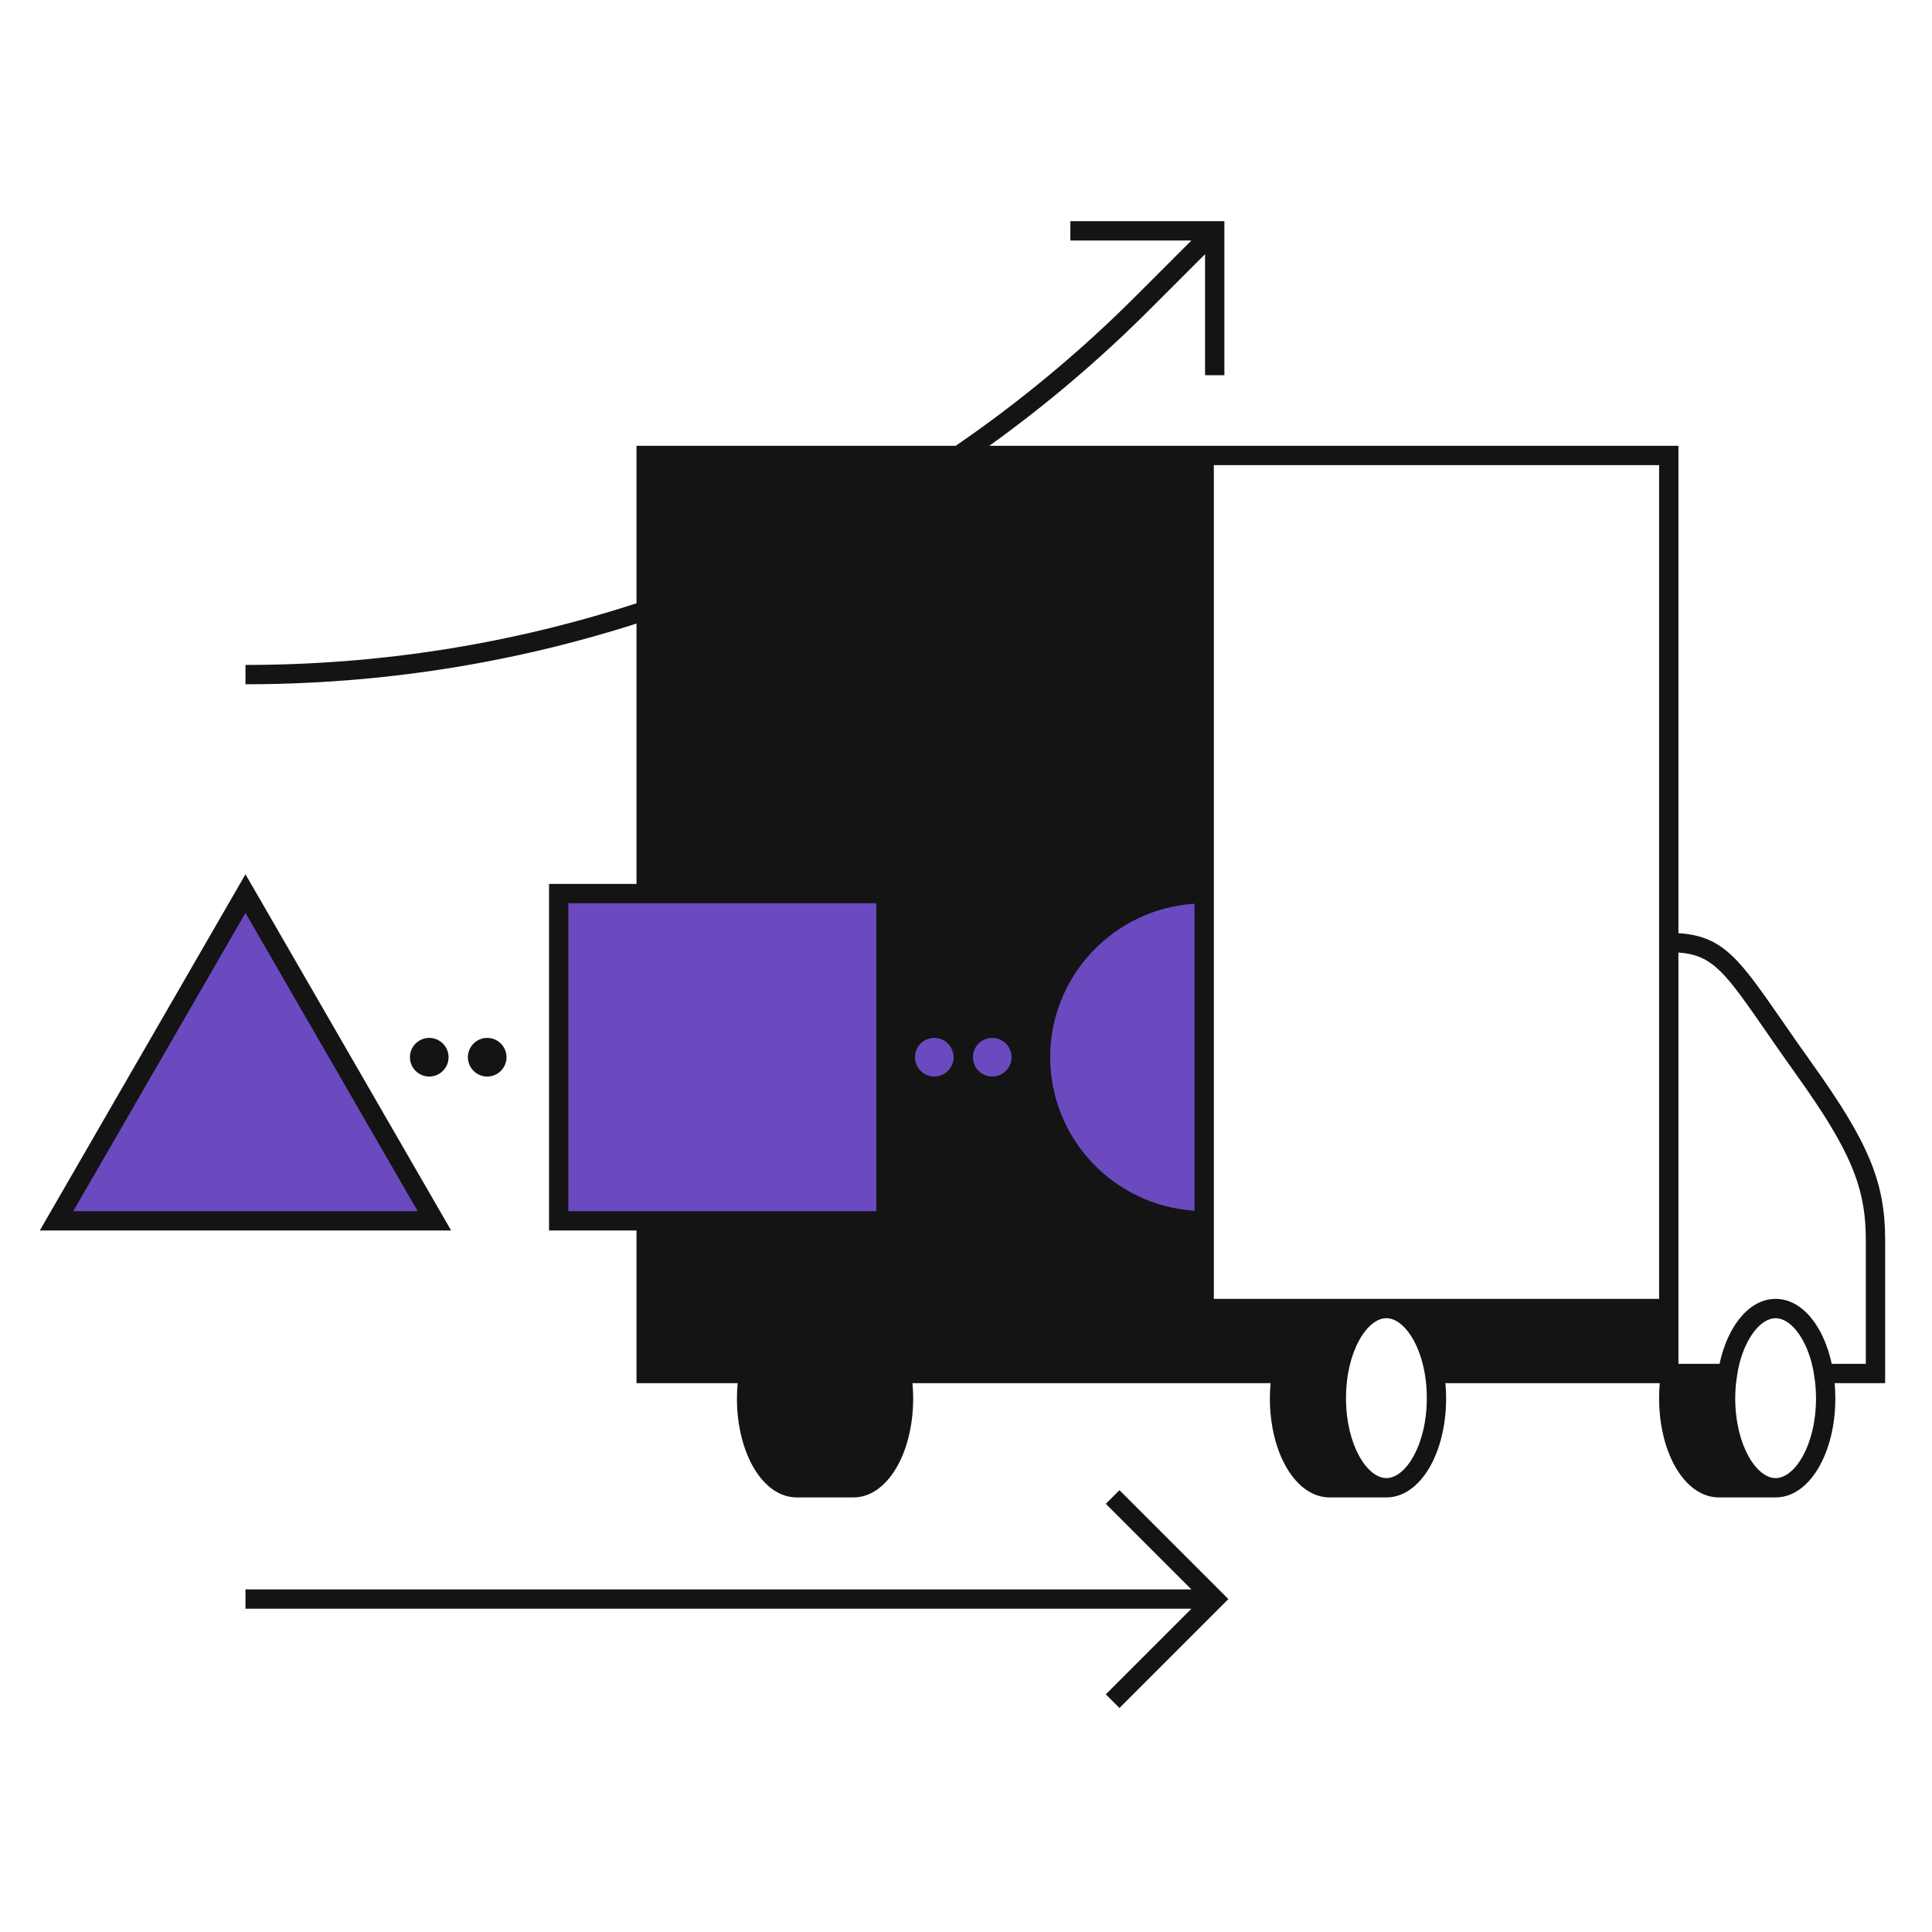 <?xml version="1.0" encoding="UTF-8"?>
<svg width="250px" height="250px" viewBox="0 0 250 250" version="1.1" xmlns="http://www.w3.org/2000/svg" xmlns:xlink="http://www.w3.org/1999/xlink">
    <title>van</title>
    <g id="Templates" stroke="none" stroke-width="1" fill="none" fill-rule="evenodd">
        <g id="Toolkit-Illustration@1360" transform="translate(-880, -3404)">
            <g id="van" transform="translate(880, 3404)">
                <polygon id="Fill-1" fill="#FFFFFF" points="0 250 250 250 250 0 0 0"></polygon>
                <g id="Group-6" transform="translate(5.149, 28.622)">
                    <path d="M52.896,108.182 C52.896,106.803 51.775,105.682 50.396,105.682 C49.017,105.682 47.896,106.803 47.896,108.182 C47.896,109.561 49.017,110.682 50.396,110.682 C51.775,110.682 52.896,109.561 52.896,108.182 L52.896,108.182 Z M60.396,108.182 C60.396,106.803 59.275,105.682 57.896,105.682 C56.517,105.682 55.396,106.803 55.396,108.182 C55.396,109.561 56.517,110.682 57.896,110.682 C59.275,110.682 60.396,109.561 60.396,108.182 L60.396,108.182 Z M26.616,84.507 L7.10542736e-15,130.606 L53.231,130.606 L26.616,84.507 Z M236.288,147.86 L231.878,147.86 C230.812,142.91 228.005,139.452 224.617,139.452 C221.228,139.452 218.422,142.91 217.356,147.86 L212.038,147.86 L212.038,141.952 L212.038,139.452 L212.038,94.635 C216.522,94.954 218.108,97.244 223.412,104.9 C224.55,106.544 225.845,108.414 227.362,110.536 C234.285,120.224 236.288,124.998 236.288,131.815 L236.288,147.86 Z M224.617,162.644 C222.144,162.644 219.389,158.395 219.389,152.297 C219.389,151.79 219.415,151.3 219.451,150.819 C219.46,150.704 219.47,150.59 219.48,150.477 C219.502,150.25 219.536,150.035 219.565,149.815 C219.655,149.132 219.77,148.472 219.925,147.86 C220.845,144.24 222.804,141.952 224.617,141.952 C226.429,141.952 228.388,144.24 229.308,147.86 C229.464,148.473 229.579,149.134 229.669,149.818 C229.698,150.037 229.732,150.251 229.753,150.476 C229.764,150.59 229.774,150.705 229.782,150.82 C229.819,151.3 229.844,151.79 229.844,152.297 C229.844,158.395 227.089,162.644 224.617,162.644 L224.617,162.644 Z M209.538,92.094 L209.538,139.452 L174.251,139.452 L166.9,139.452 L151.92,139.452 L151.92,31.568 L209.538,31.568 L209.538,92.094 Z M174.251,162.644 C171.779,162.644 169.024,158.395 169.024,152.297 C169.024,146.201 171.779,141.952 174.251,141.952 C176.724,141.952 179.479,146.201 179.479,152.297 C179.479,158.395 176.724,162.644 174.251,162.644 L174.251,162.644 Z M238.788,131.815 C238.788,124.376 236.681,119.277 229.395,109.082 C227.887,106.972 226.599,105.112 225.466,103.477 C219.947,95.509 217.852,92.487 212.038,92.131 L212.038,29.068 L151.92,29.068 L149.42,29.068 L122.866,29.068 C130.166,23.823 137.097,17.955 143.579,11.473 L150.785,4.268 L150.785,19.929 L153.285,19.929 L153.285,0 L133.356,0 L133.356,2.5 L149.017,2.5 L141.811,9.705 C134.575,16.941 126.773,23.402 118.513,29.068 L77.215,29.068 L77.215,49.442 C61.091,54.69 44.064,57.421 26.616,57.421 L26.616,59.921 C44.052,59.921 61.073,57.231 77.215,52.066 L77.215,85.757 L65.896,85.757 L65.896,130.606 L77.215,130.606 L77.215,139.452 L77.215,141.952 L77.215,150.36 L90.303,150.36 C90.247,150.992 90.209,151.635 90.209,152.297 C90.209,159.501 93.604,165.144 97.937,165.144 L105.289,165.144 C109.622,165.144 113.016,159.501 113.016,152.297 C113.016,151.635 112.978,150.992 112.923,150.36 L159.266,150.36 C159.21,150.992 159.172,151.635 159.172,152.297 C159.172,159.501 162.567,165.144 166.9,165.144 L174.251,165.144 C178.584,165.144 181.979,159.501 181.979,152.297 C181.979,151.635 181.941,150.992 181.886,150.36 L209.538,150.36 L209.622,150.36 C209.566,150.99 209.538,151.637 209.538,152.297 C209.538,159.501 212.932,165.144 217.265,165.144 L224.617,165.144 C228.95,165.144 232.344,159.501 232.344,152.297 C232.344,151.76 232.32,151.234 232.283,150.716 C232.279,150.668 232.274,150.622 232.27,150.574 C232.264,150.502 232.257,150.431 232.251,150.36 L238.788,150.36 L238.788,131.815 Z M137.943,165.974 L149.017,177.048 L26.616,177.048 L26.616,179.548 L149.017,179.548 L137.943,190.622 L139.71,192.39 L153.802,178.298 L139.71,164.206 L137.943,165.974 Z" id="Fill-2" fill="#141414"></path>
                    <path d="M115.746,105.682 C114.367,105.682 113.246,106.803 113.246,108.182 C113.246,109.561 114.367,110.682 115.746,110.682 C117.125,110.682 118.246,109.561 118.246,108.182 C118.246,106.803 117.125,105.682 115.746,105.682 L115.746,105.682 Z M123.246,105.682 C121.867,105.682 120.746,106.803 120.746,108.182 C120.746,109.561 121.867,110.682 123.246,110.682 C124.625,110.682 125.746,109.561 125.746,108.182 C125.746,106.803 124.625,105.682 123.246,105.682 L123.246,105.682 Z M4.33,128.106 L48.901,128.106 L26.616,89.507 L4.33,128.106 Z M130.746,108.182 C130.746,118.746 139.017,127.392 149.421,128.043 L149.421,88.321 C139.017,88.971 130.746,97.618 130.746,108.182 L130.746,108.182 Z M68.396,128.106 L108.246,128.106 L108.246,88.257 L68.396,88.257 L68.396,128.106 Z" id="Fill-4" fill="#6B49BF"></path>
                </g>
            </g>
        </g>
    </g>
</svg>